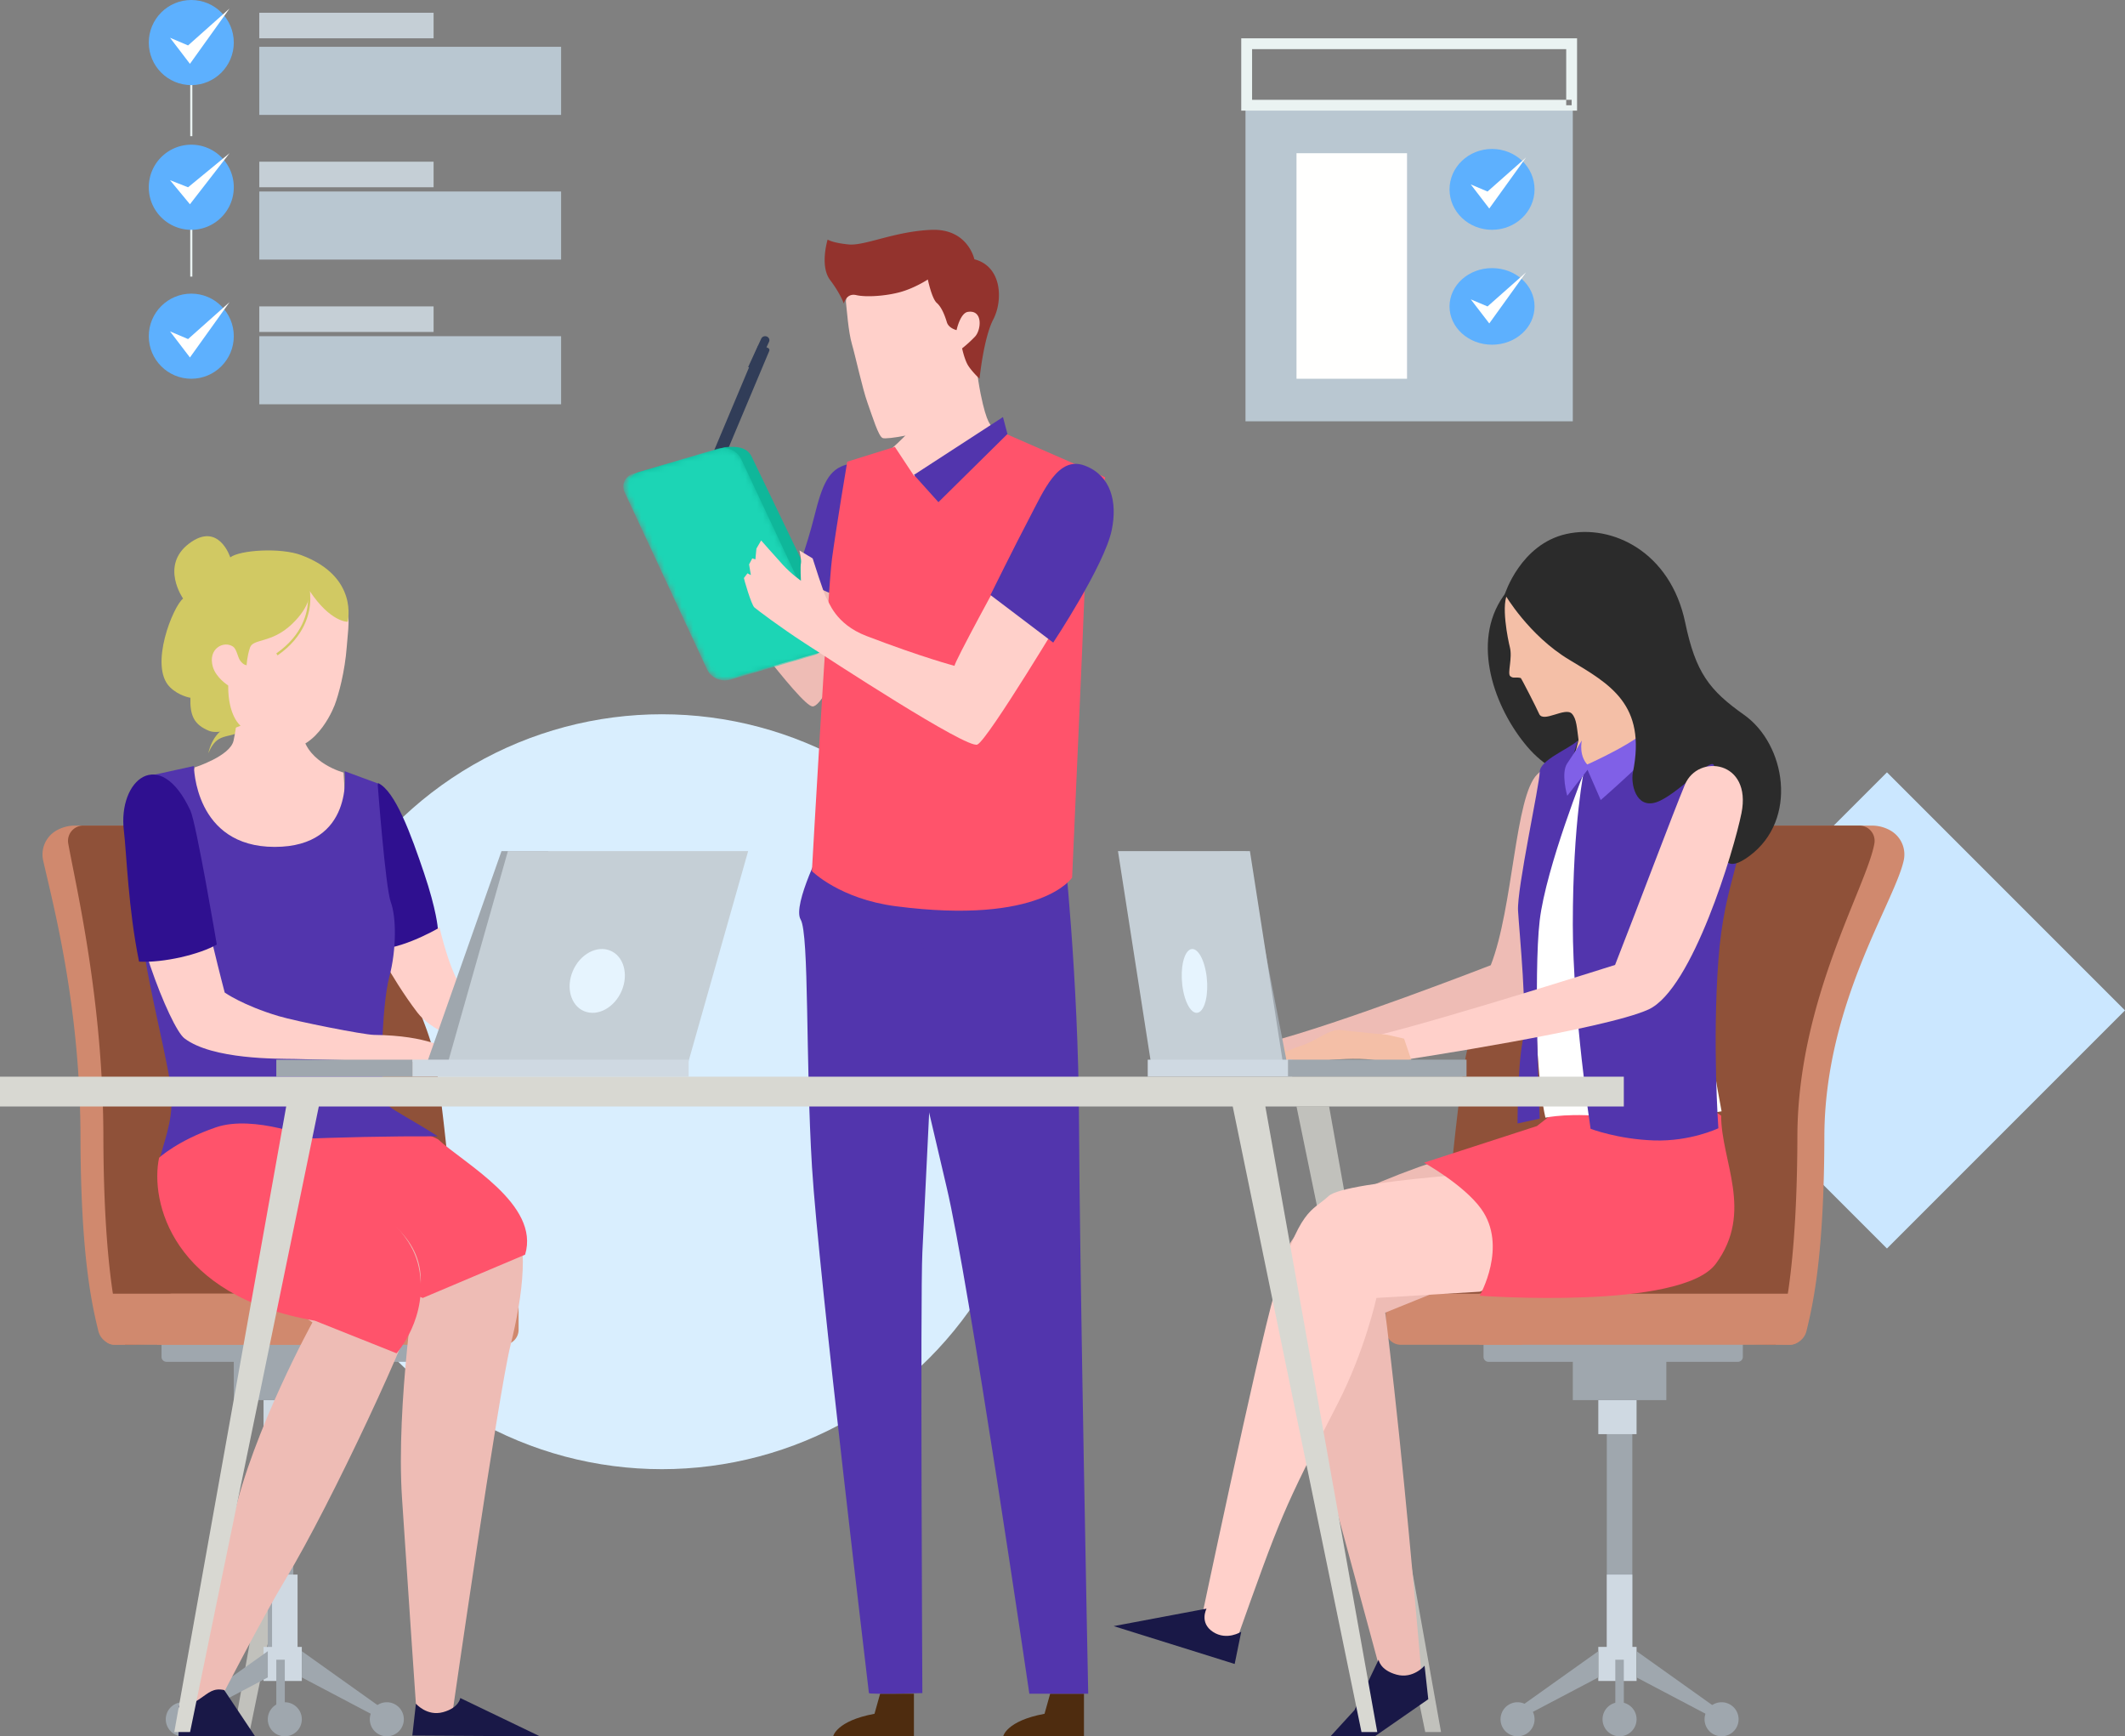 <?xml version="1.0" encoding="UTF-8"?> <svg xmlns="http://www.w3.org/2000/svg" xmlns:xlink="http://www.w3.org/1999/xlink" width="366" height="299" viewBox="0 0 366 299"><rect x="0" y="0" width="366" height="299" fill="#808080" stroke="none"/><defs><path id="a" d="M33.403 35.856L18.808 40.1c-1.5.43-3.243-.343-3.895-1.72L.713 7.872C.066 6.506.739 5.05 2.226 4.616L16.697.327c1.559-.454 3.37.319 4.039 1.726L35.033 32.47c.675 1.42-.058 2.937-1.63 3.386"></path></defs><g fill="none" fill-rule="evenodd"><path fill="#CBE7FF" d="M325 133l41 41-41 41-41-41z"></path><circle cx="114" cy="188" r="65" fill="#D9EEFE"></circle><path fill="#C1C1BC" d="M40.268 298.267h2.719L65.16 190.54h-5.617L40.268 298.267M248.196 298.267h-2.719L223.304 190.54h5.615l19.277 107.728"></path><path fill="#D1C963" d="M37.566 126.298c-.869.941-1.397 2.161-1.691 3.415.411-.918.908-1.854 1.747-2.394 1.074-.69 2.5-.595 3.584-1.274 1.011-.634 1.529-1.817 1.99-2.927-.883.666-1.696 1.339-2.767 1.624-1.112.296-2.06.682-2.863 1.556"></path><path fill="#9FA7AE" d="M46.125 285.809h4.393v-39.574h-4.393z"></path><path fill="#CFD9E2" d="M45.393 246.968h6.59v-5.863h-6.59zM46.857 283.61h4.393v-12.458h-4.393zM45.393 289.473h6.59v-5.863h-6.59z"></path><path fill="#9FA7AE" d="M40.268 241.105h16.107v-10.992H40.268z"></path><path fill="#9FA7AE" d="M28.674 234.51H71.63c.47 0 .852-.374.852-.837v-6.388a.845.845 0 0 0-.852-.836H28.674a.845.845 0 0 0-.853.836v6.388c0 .463.383.837.853.837M33.828 295.336l12.297-6.475v-4.518l-13.91 9.905 1.613 1.088"></path><path fill="#9FA7AE" d="M28.554 296.069A2.93 2.93 0 0 0 31.482 299a2.93 2.93 0 0 0 2.929-2.931 2.93 2.93 0 0 0-2.929-2.932 2.93 2.93 0 0 0-2.928 2.932M46.125 296.069A2.93 2.93 0 0 0 49.053 299a2.93 2.93 0 0 0 2.93-2.931 2.93 2.93 0 0 0-2.93-2.932 2.93 2.93 0 0 0-2.928 2.932M64.28 295.336l-12.298-6.475v-4.518l13.91 9.905-1.613 1.088"></path><path fill="#9FA7AE" d="M69.554 296.069A2.93 2.93 0 0 1 66.625 299a2.931 2.931 0 0 1 0-5.863 2.93 2.93 0 0 1 2.929 2.932M47.59 295.336h1.464v-9.527h-1.465z"></path><path fill="#D0896E" d="M20.068 231.577a3.118 3.118 0 0 1-3.131-2.375c-1.076-4.44-3.03-12.73-3.074-33.447-.048-22.86-4.793-40.243-6.426-47.57a4.75 4.75 0 0 1 2.263-5.156 6.42 6.42 0 0 1 3.204-.857H52.57s16.307 29.21 18.446 39.219c2.139 10.01 5.126 48.43 5.126 48.43l-56.075 1.756"></path><path fill="#8F5139" d="M21.555 231.578s-3.688-7.267-3.75-35.868c-.05-23.55-4.704-42.95-6.048-50.44a2.628 2.628 0 0 1 2.583-3.098h41.997s16.234 29.186 18.362 39.186c2.13 10.003 5.105 48.391 5.105 48.391l-58.25 1.83"></path><path fill="#D0896E" d="M19.64 231.578h40.396v-8.794H17.57v6.715c0 1.149.926 2.08 2.069 2.08"></path><path fill="#D0896E" d="M27.09 231.578h59.644a2.597 2.597 0 0 0 2.587-2.603v-3.589a2.595 2.595 0 0 0-2.587-2.602H29.676a2.594 2.594 0 0 0-2.587 2.602v6.192"></path><path fill="#FFD0CA" d="M33.524 132.154s6.086-1.93 6.698-4.585c.499-2.154 1.294-8.848 1.294-8.848h10.617s-.405 5.98 0 7.918c1.01 4.816 7.043 6.401 7.043 6.401l.86 15.046-15.65 13.14-15.1-15.196 4.238-13.876"></path><path fill="#FFD0CA" d="M57.975 102.369c2.66 3.561 2.119 4.065 1.753 8.974-.314 4.22-1.387 8.273-2.098 10.106-.717 1.849-4.47 9.803-11.16 6.9-3.701-1.607-7.904-5.564-9.116-8.286-.889-1.998-1.358-5.597-1.426-8.919-.068-3.264-.084-7.499.033-9.933.41-8.602 17.146-5.362 22.014 1.158"></path><path fill="#EEBCB5" d="M75.318 204.12c5.846-1.267 9.102.614 12.603 4.813 3.502 4.202 2.1 14.354 0 22.757-2.101 8.402-10.155 64.379-10.155 64.379h-5.952s-1.527-22.057-2.578-38.16c-1.051-16.105 2.545-39.172 2.545-39.172L49.054 204.12s21.014 1.139 26.264 0"></path><path fill="#FF536B" d="M75.442 196.19c4.47 4.165 17.626 11.19 15 19.87l-17.623 7.457s-17.908-6.48-23.399-19.218l-5.491-12.737 11.8-4.687 19.713 9.314"></path><path fill="#EEBCB5" d="M62.013 206.876c3.239 2.346 11.991 6.21 10.24 16.202-.893 5.095-15.21 35.872-23.028 48.805-3.988 6.593-11.086 20.39-11.086 20.39l-6.657 1.597s5.129-16.746 8.632-32.215c3.504-15.465 13.703-33.931 13.703-33.931s-7.532-5.103-13.139-7.563c-5.605-2.462-8.622-3.464-.214-11.55 8.408-8.084 15.243-6.307 21.549-1.735"></path><path fill="#FFD0CA" d="M75.707 159.76c.928 3.788 2.082 7.485 3.496 9.88 1.415 2.396 30.618 12.838 30.618 12.838H92.766s-16.239-2.067-20.872-8.105c-4.63-6.038-8.93-14.613-8.93-14.613h12.743"></path><path fill="#2F1090" d="M65.106 134.843c2.976 1.344 5.725 8.977 7.922 15.481 2.198 6.504 2.383 9.573 2.383 9.573s-7.69 4.464-11.768 3.348c0 0-3.874-14.128-1.205-21.265l2.668-7.137"></path><path fill="#5235AD" d="M50.11 196.182c8.437-.337 16.867-.54 25.3-.503-4.098-2.641-7.714-4.48-8.502-5.264-1.758-1.746-1.162-17.295.13-22.125 1.29-4.83 1.211-10.428.277-12.92-.932-2.49-2.275-20.468-2.275-20.468l-5.686-2.1s1.743 13.039-12.048 13.039c-13.845 0-13.904-13.93-13.904-13.93l-8.826 1.943s-.65 16.98-.323 24.686c.326 7.704 4.01 21.052 5.065 28.034.82 5.434-.698 8.757-1.744 12.76 7.022-2.745 14.733-3.42 22.536-3.152"></path><path fill="#191847" d="M38.623 291.04c-1.896-.388-2.567.387-4.272 1.553-1.705 1.163-3.601 1.163-3.601 1.163V299h13.179l-5.306-7.96M79.273 292.404s-.188 1.682-2.968 2.44c-2.78.76-4.67-1.466-4.67-1.466l-.617 5.494 21.964.128-13.71-6.596"></path><path fill="#FFD0CA" d="M64.395 178.212c-1.747-.022-13.297-2.303-16.422-3.237-6.137-1.832-9.27-4.052-9.27-4.052s-3.564-13.459-4.923-21.997c-3.953-.44-7.895-.953-11.814-1.625-.14 10.662 7.317 29.618 9.799 31.508 4.832 3.682 16.185 3.5 18.911 3.549 6.316.117 33.23.853 33.23.853s2.076-1.365-4.866-2.2c-2.512-.304-4.922-2.681-14.645-2.799z"></path><path fill="#2F1090" d="M37.34 162.654s-3.523-20.87-4.543-23.065c-5.276-11.351-12.524-5.304-11.46 3.48.454 3.74.742 13.402 2.615 22.53 4.213.233 10.463-1.247 13.387-2.945"></path><path fill="#9FA7AE" d="M73.214 183.944H83.83l10.616-37.375h-8.07l-13.162 37.375"></path><path fill="#C5CFD6" d="M76.875 183.944h41.38l10.602-37.375h-41.38l-10.602 37.375"></path><path fill="#CFD9E2" d="M71.018 185.41h47.59v-2.932h-47.59z"></path><path fill="#9FA7AE" d="M47.59 185.41h23.428v-2.932H47.589z"></path><path fill="#E6F4FE" d="M98.67 167.189c-1.238 2.877-.366 5.988 1.95 6.946 2.317.957 5.202-.603 6.441-3.482 1.24-2.879.367-5.99-1.949-6.948-2.318-.956-5.201.603-6.442 3.484"></path><path fill="#FF536B" d="M27.401 199.372c-1.576 7.472 2.154 23.795 26.825 28.059l14.075 5.613s5.602-6.202 3.837-14.766c-1.762-8.565-11.644-11.827-18.154-22.188 0 0-10.226-4.21-16.798-1.955-6.573 2.255-9.785 5.237-9.785 5.237"></path><path fill="#D1C963" d="M59.875 107.073s-2.931.114-6.533-5.301c0 0 .388 2.453-3.115 5.754-3.503 3.302-6.644 2.41-7.172 4.003-.528 1.594-.577 3.028-.577 3.028s-.587-.007-1.156-.863c-.375-.564-.566-1.936-1.201-2.357-1.6-1.058-4.348.359-3.469 3.465.55 1.94 2.65 3.237 2.65 3.237-.04 5.303 2.13 6.933 2.13 6.933s-3.6 1.628-5.431.881c-2.633-1.072-3.301-2.72-3.205-5.69 0 0-1.984-.303-3.521-1.826-3.67-3.633.564-13.981 2.262-15.26 0 0-4.012-5.67 1.03-9.477 5.115-3.864 7.091 2.381 7.091 2.381 1.698-1.278 8.665-1.71 12.211-.39 9.994 3.718 8.006 11.482 8.006 11.482"></path><path fill="#D1C963" d="M52.97 101.927c.05.326.083.725.083 1.18-.003 2.376-.92 6.247-5.464 9.416l.222.335c4.656-3.24 5.64-7.274 5.635-9.751 0-.476-.034-.894-.086-1.242l-.39.062"></path><path fill="#9FA7AE" d="M276.75 285.809h4.393v-39.574h-4.393z"></path><path fill="#CFD9E2" d="M275.286 246.968h6.589v-5.863h-6.59zM276.75 283.61h4.393v-12.458h-4.393zM275.286 289.473h6.589v-5.863h-6.59z"></path><path fill="#9FA7AE" d="M270.893 241.105H287v-10.992h-16.107z"></path><path fill="#9FA7AE" d="M299.326 234.51H256.37a.844.844 0 0 1-.852-.837v-6.388c0-.462.381-.836.852-.836h42.956c.471 0 .853.374.853.836v6.388a.844.844 0 0 1-.853.837M294.172 295.336l-12.297-6.475v-4.518l13.91 9.905-1.613 1.088"></path><path fill="#9FA7AE" d="M299.446 296.069a2.931 2.931 0 0 1-2.928 2.931 2.931 2.931 0 0 1 0-5.863 2.931 2.931 0 0 1 2.928 2.932M281.875 296.069a2.931 2.931 0 0 1-2.929 2.931 2.931 2.931 0 0 1 0-5.863 2.931 2.931 0 0 1 2.929 2.932M262.989 295.336l12.297-6.475v-4.518l-13.911 9.905 1.614 1.088"></path><path fill="#9FA7AE" d="M258.446 296.069a2.93 2.93 0 0 0 2.929 2.931 2.931 2.931 0 0 0 0-5.863 2.93 2.93 0 0 0-2.929 2.932M278.214 295.336h1.465v-9.527h-1.465z"></path><path fill="#D0896E" d="M308.006 231.577a3.122 3.122 0 0 0 3.136-2.375c1.075-4.44 3.033-12.73 3.077-33.447.049-22.86 12.029-40.243 13.666-47.57a4.747 4.747 0 0 0-2.266-5.156 6.435 6.435 0 0 0-3.208-.857h-46.953s-16.326 29.21-18.468 39.219c-2.14 10.01-5.133 48.43-5.133 48.43l56.149 1.756"></path><path fill="#8F5139" d="M305.813 231.578s3.698-7.267 3.76-35.868c.048-23.55 11.913-42.95 13.26-50.44a2.63 2.63 0 0 0-2.59-3.098H270.97s-16.26 29.186-18.393 39.186c-2.133 10.003-5.112 48.391-5.112 48.391l58.35 1.83"></path><path fill="#D0896E" d="M308.358 231.578h-53.572v-8.794h55.643v6.715c0 1.149-.928 2.08-2.071 2.08"></path><path fill="#D0896E" d="M262.107 231.578H241.25c-1.421 0-2.571-1.166-2.571-2.603v-3.589c0-1.437 1.15-2.602 2.57-2.602h18.287c1.42 0 2.571 1.165 2.571 2.602v6.192"></path><path fill="#EEBCB5" d="M256.76 166.218s-26.502 10.304-38.581 13.33l4.193 4.396s35.908-8.584 40.463-11.598c6.961-4.607 11.007-23.24 11.67-32.563.664-9.323-5.736-10.399-9.75-6.422-3.846 3.806-4.106 22.93-7.994 32.857z"></path><path fill="#F4BFA7" d="M221.333 180.33l-2.927-.679s-6.02-.543-7.946-.814c-1.928-.271-4.234 1.902-6.866 2.718-2.631.813-5.183 2.428-5.183 2.428h2.103l4.289.693 3.867-.693s4.608-.423 7.26 0c2.65.422 6.641 0 6.641 0l-1.238-3.653"></path><path fill="#EEBCB5" d="M226.22 209.688c-2.954 2.733-8.771 6.61-4.08 21.618 2.997 9.589 16.065 58.167 16.065 58.167l6.621-1.172s-2.352-28.147-4.708-49.204c-1.142-10.208-1.53-13.054-1.53-13.054l8.887-3.598c11.266-4.605 7.404-23.845 7.404-23.845l-7.404 1.304c-8.223 2.71-18.304 7.051-21.256 9.784z"></path><path fill="#FFD0CA" d="M228.84 205.966c-2.92 2.728-4.982 1.815-9.366 16.867-2.8 9.617-13.01 58.121-13.01 58.121l6.102 2.656c8.247-23.185 8.237-23.162 17.874-41.98 4.668-9.114 6.63-18.117 6.63-18.117l17.816-1.074c11.139-4.594 7.322-20.907 7.322-20.907s-30.447 1.71-33.367 4.434"></path><path fill="#FF536B" d="M296.442 192.115c0 7.863 5.669 16.551-.901 25.492-5.942 8.087-40.69 5.525-40.69 5.525s4.902-8.522.248-14.974c-2.974-4.124-9.831-7.94-9.831-7.94l19.436-6.303 15.606-12.17 16.132 10.37"></path><path fill="#2B2B2B" d="M277.482 131.764c-1.082 3.56-8.752 3.49-14.414-3.158-5.662-6.646-9.765-17.973-4.115-25.978 5.651-8.003 13.209 7.499 15.784 15.74 2.573 8.246 2.745 13.396 2.745 13.396"></path><path fill="#F4BFA7" d="M259.847 101.953c-1.49 1.76-.063 8.472.198 9.468.505 1.928-.478 4.581.082 5.028.563.448.843.084 1.797.307.101.024 2.712 5.123 3.174 6.18.702 1.607 4.49-1.241 5.634-.034.832.874.867 2.496 1.148 4.507l-2.212 8.9 18.064-3.463s-5.274-7.821-6.62-11.397c-1.347-3.575.337-7.486-.112-12.29-.449-4.805-2.603-10.979-9.425-11.62-5.948-.559-9.933 2.29-11.728 4.414"></path><path fill="#FFF" d="M266.178 192.466s4.525-.999 11.939 0c7.415 1.003 18.4-1.093 18.4-1.093s-4.501-23.415-4.225-34.033c.277-10.618 1.109-22.075 1.109-22.075l-19.743-3.353s-4.78 1.724-7.48 9.5c-2.702 7.777-2.287 41.322 0 51.054"></path><path fill="#5235AD" d="M271.773 127.515c-1.537 1.467-6.582 3.35-6.582 5.444s-3.951 20.106-3.73 23.874c.219 3.77 1.67 18.093.792 22.491-.878 4.398-.878 14.147-.878 14.147l3.816-.84s-1.097-24.907 0-34.122c1.097-9.214 7.898-26.177 7.898-26.177l-2.56-.838 1.244-3.98"></path><path fill="#5235AD" d="M278.895 132.424l-5.987-.21s-2.015 9.235-2.015 27.018c0 14.97 3.063 35.15 3.063 35.15s4.638 1.795 10.927 2.007c6.287.21 11.08-2.1 11.08-2.1s-1.048-14.64 0-28.912c1.047-14.274 4.858-17.518 4.122-26.866-1.221-15.505-15.23-10.075-15.23-10.075l-5.96 3.988"></path><path fill="#8060E7" d="M273.09 131.78s10.021-4.398 11.545-7.197c0 0 1.09 2.398.872 3.598-.218 1.199-9.804 9.594-9.804 9.594l-2.614-5.996"></path><path fill="#2B2B2B" d="M281.242 133.025c2.385-11.766-3.998-15.226-10.977-19.42-6.979-4.195-11.086-11.27-11.086-11.27s2.701-8.609 10.582-10.376c7.878-1.766 17.945 3.052 20.488 15.234 1.802 8.638 4.16 11.68 10.13 15.897 7.204 5.086 9.36 18.047.957 24.295-7.773 5.778-3.28-7.947-6.164-15.65-.487-1.303-6.532 5.323-9.908 6.42-3.543 1.151-4.404-3.236-4.022-5.13"></path><path fill="#8060E7" d="M272.45 127.515s-.684 2.9 1.371 4.557l-3.884 4.97s-1.144-3.934 0-5.592c1.143-1.657 2.514-3.935 2.514-3.935"></path><path fill="#191847" d="M237.448 285.809s.195 1.77 3.074 2.568c2.88.8 4.84-1.543 4.84-1.543l.638 5.781-9.199 6.385h-7.64l4.134-4.516 4.153-8.675M207.81 277.015s-1.298 2.416 1.096 3.997 4.88-.02 4.88-.02l-1.132 5.55-20.833-6.516 15.99-3.011"></path><path fill="#FFD0CA" d="M290.21 135.103c-2.072 4.95-8.158 21.205-12.038 31.065 0 0-28.174 8.938-40.226 11.944l4.184 4.366s34.365-5.212 41.819-8.65c7.559-3.49 14.72-27.484 15.991-33.782 1.838-9.102-7.491-10.287-9.73-4.943"></path><path fill="#F4BFA7" d="M241.833 178.865l-2.927-.678s-6.02-.543-7.946-.816c-1.928-.27-4.234 1.901-6.866 2.716-2.631.816-5.183 2.43-5.183 2.43h2.103l4.289.694 3.867-.694s4.608-.422 7.26 0c2.65.421 6.641 0 6.641 0l-1.238-3.652"></path><path fill="#313D58" d="M130.547 59.603L123 77.557l1.934.857 7.552-17.965a.405.405 0 0 0-.208-.528l-1.219-.529a.387.387 0 0 0-.512.211"></path><path fill="#313D58" d="M130.201 63.757l-1.344-.542 2.258-4.907c.16-.347.59-.507.96-.358.37.151.543.554.383.9l-2.257 4.907"></path><path fill="#EEBCB5" d="M150.09 101.279s-7.442 20.47-10.148 20.373c-2.035-.075-15.638-18.698-17.826-21.92-2.188-3.224-6.437-10.8-6.437-10.8l5.537-1.724s9.526 11.492 11.971 13.555c2.446 2.063 3.476 2.837 3.476 2.837l2.834-7.751 10.592 5.43"></path><path fill="#5235AD" d="M145.906 79.983c-3.18.79-4.276 3.438-5.642 8.902-1.366 5.465-3.353 10.622-3.353 10.622l10.455 4.557s1.885-9.714 2.582-15.85c.697-6.135-1.267-8.922-4.042-8.231"></path><path fill="#4E2C0F" d="M186.696 291.672V299h-13.91s.523-2.653 7.118-3.876l.97-3.452h5.822M157.41 291.672V299H143.5s.523-2.653 7.118-3.876l.971-3.452h5.822"></path><path fill="#5235AD" d="M183.182 145.103s2.57 23.114 2.66 47.946c.092 24.834 1.587 98.623 1.587 98.623H177.29s-10.454-71.306-14.255-87.268c-3.8-15.965-13.679-59.003-13.679-59.003l33.825-.298"></path><path fill="#FFD0CA" d="M167.724 60.093s.648 5.13 1.177 7.741c.53 2.61.974 3.985 1.364 4.782.867 1.768 6.181 7.15 6.181 7.15s-16.567 8.908-21.438 8.908c-4.87 0-3.165-9.95-3.165-9.95s5.313-4.275 6.103-6.436c.792-2.16 1.234-8.415 1.234-8.415l8.544-3.78"></path><path fill="#5235AD" d="M161.071 170.354s-1.84 37.85-2.207 45.303c-.369 7.452 0 75.902 0 75.902s-9.205.254-9.205 0-8.677-72.18-9.801-90.541c-1.127-18.364-.467-40.134-1.96-42.673-1.492-2.54 4.031-13.242 4.031-13.242l13.027 3.549 6.115 21.702"></path><path fill="#FF536B" d="M173.341 74.75l17.016 7.444s-3.366 13.968-3.551 19.52c-.188 5.552-2.15 49.407-2.15 49.407s-5.225 8.206-30.36 4.94c-9.693-1.262-14.457-6.054-14.457-6.054s2.718-48.293 3.466-53.845c.749-5.551 2.618-16.653 2.618-16.653l8.199-2.56 3.345 5.062 15.874-7.261"></path><path fill="#5235AD" d="M172.748 71.819l-15.337 9.96 4.218 4.696 11.889-11.738-.77-2.918"></path><path fill="#0FB79A" d="M141.745 112.211l-14.79 4.195c-1.518.423-3.28-.346-3.945-1.711L108.607 84.49c-.656-1.355.024-2.8 1.526-3.229l14.66-4.249c2.67-.259 4.003.254 4.681 1.643l14.436 29.975c.682 1.401.422 2.383-2.165 3.58"></path><g transform="translate(106.893 76.949)"><mask id="b" fill="#fff"><use xlink:href="#a"></use></mask><path fill="#1CD5B5" d="M33.403 35.856L18.808 40.1c-1.5.43-3.243-.343-3.895-1.72L.713 7.872C.066 6.506.739 5.05 2.226 4.616L16.697.327c1.559-.454 3.37.319 4.039 1.726L35.033 32.47c.675 1.42-.058 2.937-1.63 3.386" mask="url(#b)"></path></g><path fill="#FFD0CA" d="M183.768 104.72s-13.621 22.716-15.438 23.499c-1.817.782-25.318-14.593-29.73-17.462-4.412-2.869-8.106-5.688-8.657-6.144-.552-.457-1.865-5.086-1.817-5.07l.617-.816.584.31-.309-1.842.551-1.043.536.18.178-1.859.812-1.402s2.314 2.63 3.743 4.196c1.427 1.565 3.113 2.737 3.113 2.737s-.13-2.477 0-2.998c.13-.522-.26-2.218-.26-2.218l2.278 1.375s2.005 6.358 2.395 6.86c.389.502 1.427 4.414 6.878 6.501 9.759 3.736 15.178 5.14 15.178 5.14-.387-.056 8.884-16.977 8.884-16.977l10.464 7.033"></path><path fill="#5235AD" d="M191.48 91.285c-1.267 6.088-10.08 19.374-10.08 19.374l-10.81-8.192s4.232-8.56 6.594-13.042c2.614-4.963 5.052-10.992 9.678-9.233 4.466 1.699 5.633 6.217 4.618 11.093"></path><path fill="#FFD0CA" d="M148.629 47.538c-1.157 1.087-3.078 3.27-2.924 4.547.153 1.277.411 5.056 1.026 7.17.613 2.113 1.808 7.656 2.679 10.09.873 2.431 1.881 5.772 2.604 6.085.72.314 7.06-.843 8.253-1.751 1.193-.908 7.517-8.109 6.17-13.431 0 0 1.66.222 2.679-5.041.265-1.375-5.123-5.277-5.96-6.637-2.035-3.308-9.462-.704-11.585-.534-2.124.17-2.942-.498-2.942-.498"></path><path fill="#93332D" d="M145.332 52.27s.43-1.847 2.137-1.452c1.705.395 5.11.167 7.606-.525 2.498-.692 4.73-2.162 4.73-2.162s.68 3.286 1.546 4.038c.866.75 1.42 2.282 1.736 3.33.319 1.046 1.668 1.35 1.668 1.35s.618-2.935 1.945-3.141c2.631-.41 2.313 3.111 1.232 4.257a21.97 21.97 0 0 1-2.222 2.026s.312 1.51.843 2.607c.531 1.097 2.16 2.625 2.16 2.625s.692-7.001 2.363-10.212c1.671-3.21 1.569-9.118-3.258-10.362 0 0-1.102-5.334-7.441-5.066-6.342.268-11.408 2.779-14.204 2.513-2.795-.267-3.625-.84-3.625-.84s-1.396 4.545.422 6.955c1.818 2.409 2.362 4.059 2.362 4.059"></path><path fill="#9FA7AE" d="M221.84 183.944h-5.857l-5.858-37.375h4.453l7.261 37.375"></path><path fill="#C5CFD6" d="M221.107 183.944h-22.73l-5.823-37.375h22.728l5.825 37.375"></path><path fill="#CFD9E2" d="M197.679 185.41h24.892v-2.932H197.68z"></path><path fill="#9FA7AE" d="M221.84 185.41h30.75v-2.932h-30.75z"></path><path fill="#E6F4FE" d="M207.668 167.189c.573 2.877.17 5.988-.9 6.946-1.069.957-2.4-.603-2.972-3.482-.573-2.879-.17-5.99.9-6.948 1.07-.956 2.4.603 2.972 3.484"></path><path fill="#D8D8D2" d="M0 190.54h279.679v-5.13H0zM30.018 298.267h2.72L54.911 190.54h-5.617L30.018 298.267M237.214 298.267h-2.717L212.32 190.54h5.618l19.275 107.728"></path><g><path fill="#EAF3F2" d="M32.763 47.635h.366V32.978h-.366z"></path><path fill="#5DB0FE" d="M40.268 32.244c0 4.049-3.279 7.33-7.322 7.33-4.042 0-7.321-3.281-7.321-7.33a7.325 7.325 0 0 1 7.321-7.327 7.325 7.325 0 0 1 7.322 7.327"></path><path fill="#EAF3F2" d="M32.763 23.451h.366V9.527h-.366z"></path><path fill="#5DB0FE" d="M40.268 7.328c0 4.047-3.279 7.329-7.322 7.329-4.042 0-7.321-3.282-7.321-7.329C25.625 3.282 28.904 0 32.946 0c4.043 0 7.322 3.282 7.322 7.328"></path><path fill="#FFFFFE" d="M32.714 10.993l-3.428-4.49 3.107 1.32 7.143-6.357-6.822 9.527"></path><path fill="#5DB0FE" d="M40.268 57.895c0 4.046-3.279 7.328-7.322 7.328-4.042 0-7.321-3.282-7.321-7.328 0-4.047 3.279-7.329 7.321-7.329 4.043 0 7.322 3.282 7.322 7.329"></path><path fill="#FFFFFE" d="M32.714 35.176l-3.428-4.145 3.107 1.22 7.143-5.869-6.822 8.794M32.714 61.559l-3.428-4.49 3.107 1.32 7.143-6.357-6.822 9.527"></path><path fill="#C5CFD6" d="M44.66 6.596H74.68V2.199H44.66z"></path><path fill="#D9EEFE" d="M44.66 19.787h51.983V8.06H44.66zM44.66 44.703h51.983V32.978H44.66zM44.66 69.62h51.983V57.895H44.66z" opacity=".642"></path><path fill="#C5CFD6" d="M44.66 32.245H74.68v-4.397H44.66zM44.66 57.162H74.68v-4.397H44.66z"></path></g><g><path fill="#D9EEFE" d="M214.518 72.551h56.375v-54.23h-56.375z" opacity=".642"></path><path fill="#FFFFFE" d="M223.304 65.223h19.035v-38.84h-19.035z"></path><path fill="#EAF3F2" d="M270.691 18.12v-.934h-55.038V8.463h54.104v9.657h.934v-.934.934h.934V6.596h-57.84v12.458h57.84v-.934h-.934"></path><path fill="#5DB0FE" d="M264.304 32.612c0 3.844-3.278 6.962-7.322 6.962-4.044 0-7.321-3.118-7.321-6.962 0-3.845 3.277-6.962 7.321-6.962s7.322 3.117 7.322 6.962"></path><path fill="#FFFFFE" d="M256.506 35.91l-3.185-4.147 2.886 1.22 6.632-5.868-6.333 8.794"></path><path fill="#5DB0FE" d="M264.304 52.764c0 3.643-3.278 6.596-7.322 6.596-4.044 0-7.321-2.953-7.321-6.596 0-3.642 3.277-6.595 7.321-6.595s7.322 2.953 7.322 6.595"></path><path fill="#FFFFFE" d="M256.506 55.696l-3.185-4.145 2.886 1.22 6.632-5.869-6.333 8.794"></path></g></g></svg> 
